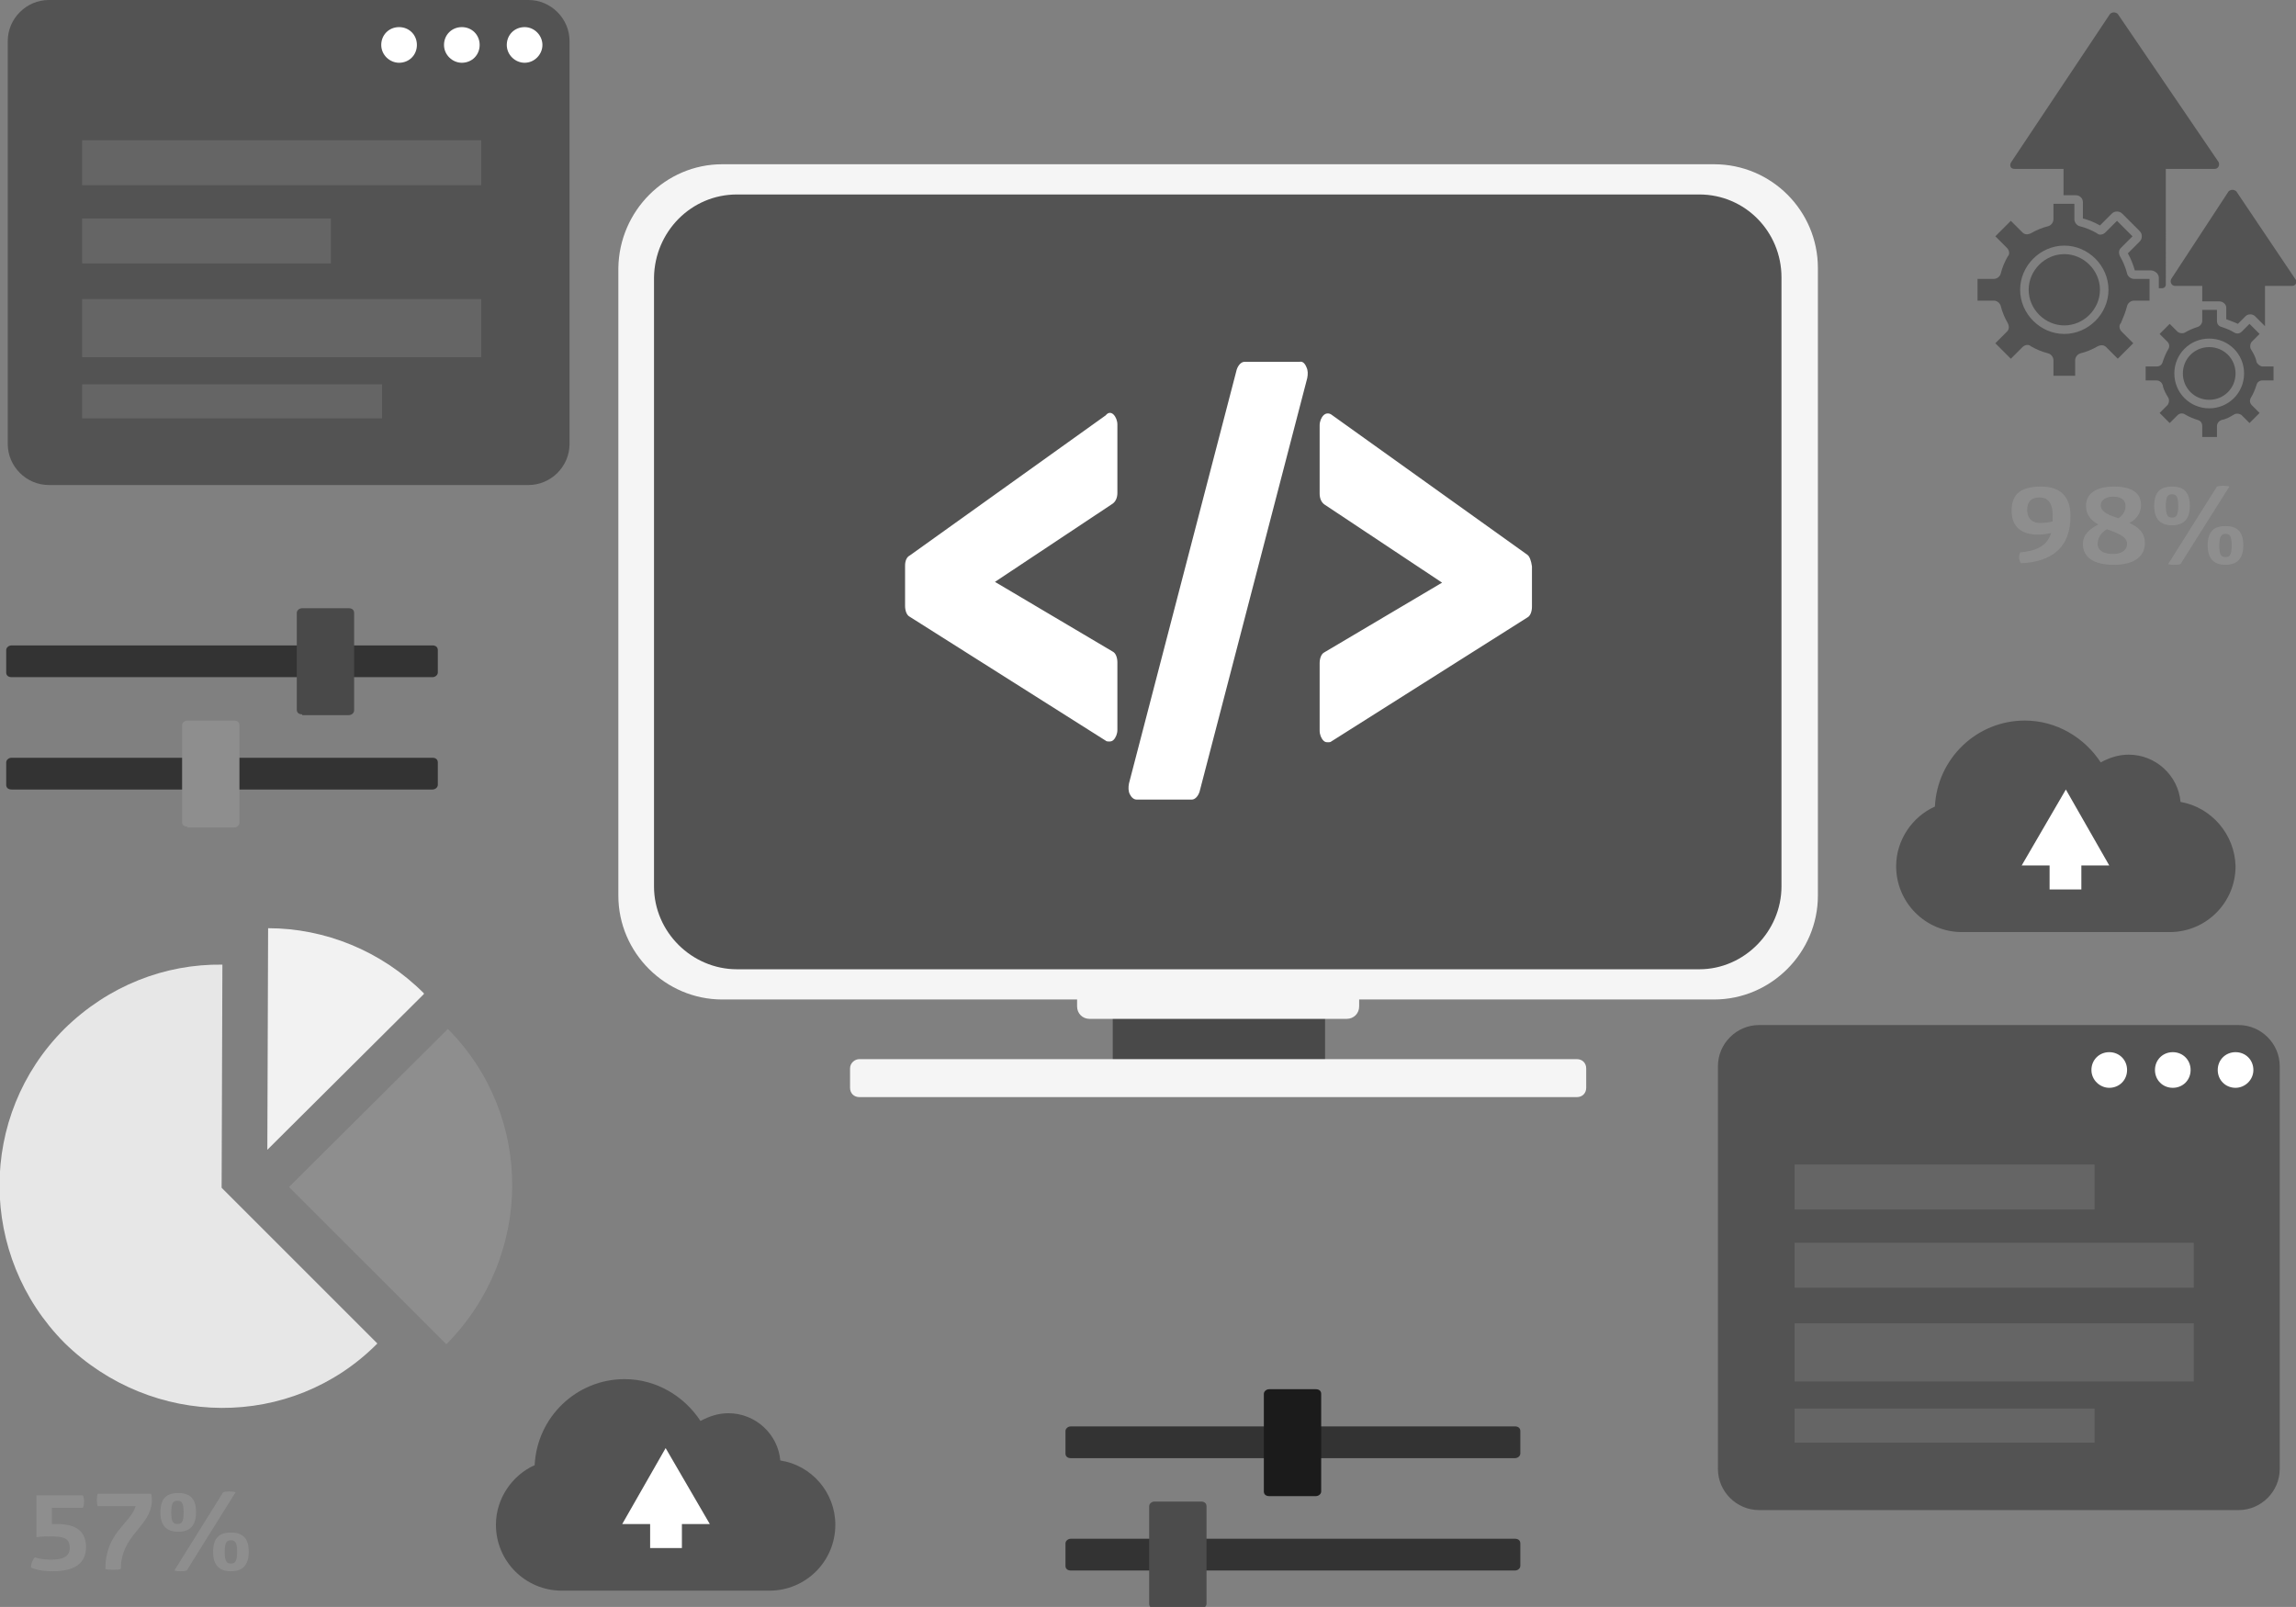 <?xml version="1.0" encoding="utf-8"?>
<!-- Generator: Adobe Illustrator 26.3.1, SVG Export Plug-In . SVG Version: 6.00 Build 0)  -->
<svg version="1.1" id="Layer_2_00000164477007235867981040000007480867453233650569_"
	 xmlns="http://www.w3.org/2000/svg" xmlns:xlink="http://www.w3.org/1999/xlink" x="0px" y="0px" viewBox="0 0 296.3 207.4"
	 style="enable-background:new 0 0 296.3 207.4;" xml:space="preserve">
<rect x="0" y="0" width="296.3" height="207.4" fill="#808080" stroke="none"/>
<style type="text/css">
	.st0{fill:#8E8E8E;}
	.st1{fill:#535353;}
	.st2{fill:#FFFFFF;}
	.st3{fill:#494949;}
	.st4{fill-rule:evenodd;clip-rule:evenodd;fill:#F5F5F5;}
	.st5{fill-rule:evenodd;clip-rule:evenodd;fill:#535353;}
	.st6{fill-rule:evenodd;clip-rule:evenodd;fill:#FFFFFF;}
	.st7{fill:#F2F2F2;}
	.st8{fill:#E7E7E7;}
	.st9{opacity:0.5;}
	.st10{fill:#777777;}
	.st11{fill:#333333;}
	.st12{fill:#4C4C4C;}
	.st13{fill:#1B1B1B;}
</style>
<g id="Layer_1-2">
	<g>
		<path class="st0" d="M260.7,71.3c2.2-0.2,3.5-0.9,4-2.5c-0.5,0.1-1,0.2-1.7,0.2c-1.9,0-3.4-0.8-3.4-3.1s1.4-3.1,3.8-3.1
			s3.8,1.2,3.8,3.8c0,4-2.3,5.9-6.4,6.1C260.5,72.2,260.5,71.8,260.7,71.3L260.7,71.3z M263.3,67.5c0.6,0,1.2-0.1,1.6-0.2
			c0-0.2,0-0.5,0-0.7c0-1.8-0.7-2.4-1.7-2.4s-1.6,0.5-1.6,1.7C261.7,67.1,262.4,67.5,263.3,67.5L263.3,67.5z"/>
		<path class="st0" d="M268.8,70.2c0-1.3,1-2,2-2.5c-0.9-0.5-1.6-1.2-1.6-2.4c0-1.6,1.3-2.5,3.6-2.5s3.5,0.8,3.5,2.4
			c0,1.1-0.7,1.9-1.5,2.3c1.1,0.5,2,1.2,2,2.6c0,1.8-1.5,2.8-4,2.8C270.3,72.9,268.8,72,268.8,70.2L268.8,70.2z M274.5,70.2
			c0-1-1.3-1.4-2.6-1.9c-0.5,0.3-1.2,0.9-1.2,1.9c0,0.8,0.7,1.3,2,1.3C273.8,71.5,274.5,71,274.5,70.2L274.5,70.2z M271.1,65.2
			c0,0.9,1.1,1.3,2.3,1.7c0.4-0.3,0.9-0.8,0.9-1.6s-0.6-1.2-1.6-1.2S271.1,64.6,271.1,65.2L271.1,65.2z"/>
		<path class="st0" d="M278,65.3c0-1.8,0.8-2.5,2.3-2.5s2.3,0.7,2.3,2.5s-0.9,2.5-2.3,2.5S278,67.1,278,65.3z M279.5,65.3
			c0,1.3,0.3,1.5,0.8,1.5s0.8-0.2,0.8-1.5s-0.3-1.5-0.8-1.5S279.5,64,279.5,65.3z M281.4,72.8c0,0-0.2,0.1-0.8,0.1s-0.8-0.1-0.8-0.1
			l6.3-10c0,0,0.2-0.1,0.8-0.1s0.8,0.1,0.8,0.1L281.4,72.8L281.4,72.8z M284.9,70.4c0-1.8,0.8-2.5,2.3-2.5s2.3,0.7,2.3,2.5
			s-0.9,2.5-2.3,2.5S284.9,72.2,284.9,70.4z M286.4,70.4c0,1.3,0.3,1.5,0.8,1.5s0.8-0.2,0.8-1.5s-0.3-1.5-0.8-1.5
			S286.4,69.2,286.4,70.4z"/>
	</g>
	<g>
		<path class="st0" d="M6.7,196.7c0.2,0,0.4,0,0.6,0c2.5,0,3.8,0.9,3.8,3c0,2-1.4,3.1-4.3,3.1c-2,0-2.8-0.5-2.8-0.5
			c0-0.5,0.2-1,0.5-1.3c0,0,0.8,0.3,2.1,0.3c1.5,0,2.4-0.4,2.4-1.5c0-1.3-0.8-1.5-2.5-1.5c-0.6,0-1.2,0-1.8,0.1v-5.4h6
			c0.2,0.5,0.2,1.1,0,1.6H6.7V196.7L6.7,196.7z"/>
		<path class="st0" d="M19.5,192.8c0.1,0.3,0.1,0.7,0.1,1c-0.2,3.3-4,4.3-4,8.7c-0.3,0.1-0.6,0.1-1,0.1s-0.7,0-1-0.1
			c0-4.7,3.2-5.8,3.9-8.1h-4.9c0,0-0.1-0.3-0.1-0.8s0.1-0.8,0.1-0.8L19.5,192.8L19.5,192.8z"/>
		<path class="st0" d="M20.7,195.2c0-1.8,0.8-2.5,2.3-2.5s2.3,0.7,2.3,2.5s-0.9,2.5-2.3,2.5S20.7,197,20.7,195.2z M22.1,195.2
			c0,1.3,0.3,1.5,0.8,1.5s0.8-0.2,0.8-1.5s-0.3-1.5-0.8-1.5S22.1,193.9,22.1,195.2z M24.1,202.7c0,0-0.2,0.1-0.8,0.1
			s-0.8-0.1-0.8-0.1l6.3-10.1c0,0,0.2-0.1,0.8-0.1s0.8,0.1,0.8,0.1L24.1,202.7L24.1,202.7z M27.5,200.3c0-1.8,0.8-2.5,2.3-2.5
			s2.3,0.7,2.3,2.5s-0.9,2.5-2.3,2.5S27.5,202.1,27.5,200.3z M29,200.3c0,1.3,0.3,1.5,0.8,1.5s0.8-0.2,0.8-1.5s-0.3-1.5-0.8-1.5
			S29,199,29,200.3z"/>
	</g>
	<g>
		<path class="st1" d="M281.4,103.5c-0.3-3.4-3.2-6.1-6.7-6.1c-1.3,0-2.5,0.4-3.6,1c-2.1-3.2-5.7-5.4-9.8-5.4
			c-6.2,0-11.3,4.9-11.6,11.1c-2.9,1.3-5,4.3-5,7.7c0,4.7,3.8,8.5,8.5,8.5H280c4.7,0,8.5-3.8,8.5-8.5
			C288.4,107.7,285.4,104.2,281.4,103.5L281.4,103.5z"/>
		<polygon class="st2" points="272.2,111.7 266.6,101.9 260.9,111.7 264.5,111.7 264.5,114.8 268.6,114.8 268.6,111.7 		"/>
	</g>
	<g>
		<path class="st1" d="M100.7,188.5c-0.3-3.4-3.2-6.1-6.7-6.1c-1.3,0-2.5,0.4-3.6,1c-2.1-3.2-5.7-5.4-9.8-5.4
			c-6.2,0-11.3,4.9-11.6,11.1c-2.9,1.3-5,4.3-5,7.7c0,4.7,3.8,8.5,8.5,8.5h26.8c4.7,0,8.5-3.8,8.5-8.5
			C107.8,192.6,104.7,189.1,100.7,188.5L100.7,188.5z"/>
		<polygon class="st2" points="91.6,196.7 85.9,186.9 80.3,196.7 83.9,196.7 83.9,199.8 88,199.8 88,196.7 		"/>
	</g>
	<rect x="143.6" y="126.6" class="st3" width="27.4" height="11.9"/>
	<path class="st4" d="M93.2,21.2h128c7.4,0,13.4,6,13.4,13.4v81c0,7.3-6,13.4-13.4,13.4h-45.8v0.9c0,0.9-0.7,1.6-1.6,1.6h-33.2
		c-0.9,0-1.6-0.7-1.6-1.6V129H93.2c-7.3,0-13.4-6-13.4-13.4v-81C79.9,27.2,85.9,21.2,93.2,21.2L93.2,21.2z"/>
	<path class="st5" d="M95.1,25.1h124.2c5.9,0,10.6,4.8,10.6,10.7v78.6c0,5.8-4.8,10.7-10.6,10.7H95.1c-5.8,0-10.7-4.8-10.7-10.7
		V35.8C84.5,29.9,89.2,25.1,95.1,25.1z"/>
	<path class="st4" d="M110.9,136.7h92.6c0.7,0,1.2,0.5,1.2,1.2v2.5c0,0.7-0.5,1.2-1.2,1.2h-92.6c-0.7,0-1.2-0.5-1.2-1.2v-2.5
		C109.7,137.2,110.3,136.7,110.9,136.7z"/>
	<g>
		<path class="st5" d="M6.3,0h61.9c2.9,0,5.3,2.4,5.3,5.3v52c0,2.9-2.4,5.3-5.3,5.3H6.3c-2.9,0-5.3-2.4-5.3-5.3v-52
			C1,2.4,3.4,0,6.3,0z"/>
		<path class="st6" d="M67.7,8.1C69,8.1,70,7,70,5.8s-1-2.3-2.3-2.3s-2.3,1-2.3,2.3S66.5,8.1,67.7,8.1z"/>
		<path class="st6" d="M59.6,8.1c1.3,0,2.3-1,2.3-2.3s-1-2.3-2.3-2.3s-2.3,1-2.3,2.3S58.4,8.1,59.6,8.1z"/>
		<path class="st6" d="M51.5,8.1c1.3,0,2.3-1,2.3-2.3s-1-2.3-2.3-2.3s-2.3,1-2.3,2.3S50.3,8.1,51.5,8.1z"/>
	</g>
	<g>
		<path class="st5" d="M227,132.3h61.9c2.9,0,5.3,2.4,5.3,5.3v52c0,2.9-2.4,5.3-5.3,5.3H227c-2.9,0-5.3-2.4-5.3-5.3v-52
			C221.7,134.7,224.1,132.3,227,132.3z"/>
		<path class="st6" d="M288.5,140.4c1.2,0,2.3-1,2.3-2.3s-1-2.3-2.3-2.3s-2.3,1-2.3,2.3S287.2,140.4,288.5,140.4z"/>
		<path class="st6" d="M280.4,140.4c1.3,0,2.3-1,2.3-2.3s-1-2.3-2.3-2.3s-2.3,1-2.3,2.3S279.1,140.4,280.4,140.4z"/>
		<path class="st6" d="M272.2,140.4c1.3,0,2.3-1,2.3-2.3s-1-2.3-2.3-2.3s-2.3,1-2.3,2.3S271,140.4,272.2,140.4z"/>
	</g>
	<g id="Custom_Coding">
		<g>
			<path class="st2" d="M167.7,46.7h-7.1c-0.4,0-0.8,0.4-1,1l-13.9,53.4c-0.1,0.5-0.1,1,0.1,1.4c0.2,0.4,0.5,0.7,0.9,0.7h7.1
				c0.4,0,0.8-0.4,1-1l13.9-53.4c0.1-0.5,0.1-1-0.1-1.4C168.4,46.9,168.1,46.6,167.7,46.7z"/>
			<path class="st2" d="M143.7,53.5c0.3,0.3,0.5,0.8,0.5,1.3v8.8c0,0.6-0.2,1.1-0.6,1.4l-15.2,10.1l15.2,9c0.4,0.2,0.6,0.8,0.6,1.4
				v8.7c0,0.5-0.2,1-0.5,1.3c-0.2,0.2-0.4,0.2-0.6,0.2c-0.1,0-0.3,0-0.4-0.1l-25.3-16c-0.4-0.2-0.6-0.8-0.6-1.4v-5.2
				c0-0.6,0.2-1.1,0.6-1.3l25.3-18.1C143,53.2,143.4,53.2,143.7,53.5L143.7,53.5z M197.1,71.6l-25.3-18.1c-0.3-0.2-0.7-0.2-1,0.1
				c-0.3,0.3-0.5,0.8-0.5,1.3v8.8c0,0.6,0.2,1.1,0.6,1.4l15.2,10.1l-15.2,9c-0.4,0.2-0.6,0.8-0.6,1.4v8.7c0,0.5,0.2,1,0.5,1.3
				c0.2,0.2,0.4,0.2,0.6,0.2c0.1,0,0.3,0,0.4-0.1l25.3-16c0.4-0.2,0.6-0.8,0.6-1.4v-5.2C197.6,72.4,197.4,71.8,197.1,71.6
				L197.1,71.6z"/>
		</g>
	</g>
	<path class="st0" d="M57.6,173.5c11.2-11.3,11.4-29.4,0.2-40.7l-20.5,20.4L57.6,173.5L57.6,173.5z"/>
	<path class="st7" d="M34.5,148.4l20.2-20.1c0,0,0,0,0-0.1c-5.5-5.5-12.8-8.4-20.1-8.4"/>
	<path class="st8" d="M48.7,173.4l-20.1-20.1l0.1-28.8c-7.4-0.1-14.7,2.7-20.4,8.3c-11.2,11.2-11.1,29.3,0,40.5
		C19.6,184.4,37.6,184.6,48.7,173.4C48.8,173.4,48.7,173.4,48.7,173.4L48.7,173.4z"/>
	<g class="st9">
		<rect x="10.6" y="38.6" class="st10" width="51.5" height="7.5"/>
	</g>
	<g class="st9">
		<rect x="10.6" y="49.6" class="st10" width="38.7" height="4.4"/>
	</g>
	<g class="st9">
		<rect x="10.6" y="18.1" class="st10" width="51.5" height="5.8"/>
	</g>
	<g class="st9">
		<rect x="10.6" y="28.2" class="st10" width="32.1" height="5.8"/>
	</g>
	<g class="st9">
		<rect x="231.6" y="170.8" class="st10" width="51.5" height="7.5"/>
	</g>
	<g class="st9">
		<rect x="231.6" y="181.8" class="st10" width="38.7" height="4.4"/>
	</g>
	<g class="st9">
		<rect x="231.6" y="150.3" class="st10" width="38.7" height="5.8"/>
	</g>
	<g class="st9">
		<rect x="231.6" y="160.4" class="st10" width="51.5" height="5.8"/>
	</g>
	<g id="Sliders">
		<path class="st11" d="M1.5,87.4c-0.4,0-0.7-0.2-0.7-0.6v-2.9c0-0.3,0.3-0.6,0.7-0.6h54.3c0.4,0,0.7,0.2,0.7,0.6v2.9
			c0,0.3-0.3,0.6-0.7,0.6H1.5z"/>
		<path class="st3" d="M39,92.2c-0.4,0-0.7-0.2-0.7-0.6V79.1c0-0.3,0.3-0.6,0.7-0.6h6c0.4,0,0.7,0.2,0.7,0.6v12.6
			c0,0.3-0.3,0.6-0.7,0.6H39z"/>
		<path class="st11" d="M1.5,101.9c-0.4,0-0.7-0.2-0.7-0.6v-2.9c0-0.3,0.3-0.6,0.7-0.6h54.3c0.4,0,0.7,0.2,0.7,0.6v2.9
			c0,0.3-0.3,0.6-0.7,0.6H1.5z"/>
		<path class="st0" d="M24.2,106.7c-0.4,0-0.7-0.2-0.7-0.6V93.6c0-0.3,0.3-0.6,0.7-0.6h6c0.4,0,0.7,0.2,0.7,0.6v12.6
			c0,0.3-0.3,0.6-0.7,0.6H24.2z"/>
	</g>
	<g id="Sliders-2">
		<path class="st11" d="M195.5,198.6c0.4,0,0.7,0.2,0.7,0.6v2.9c0,0.3-0.3,0.6-0.7,0.6h-57.3c-0.4,0-0.7-0.2-0.7-0.6v-2.9
			c0-0.3,0.3-0.6,0.7-0.6H195.5z"/>
		<path class="st12" d="M155,193.8c0.4,0,0.7,0.2,0.7,0.6v12.6c0,0.3-0.3,0.6-0.7,0.6h-6c-0.4,0-0.7-0.2-0.7-0.6v-12.6
			c0-0.3,0.3-0.6,0.7-0.6H155z"/>
		<path class="st11" d="M195.5,184.1c0.4,0,0.7,0.2,0.7,0.6v2.9c0,0.3-0.3,0.6-0.7,0.6h-57.3c-0.4,0-0.7-0.2-0.7-0.6v-2.9
			c0-0.3,0.3-0.6,0.7-0.6H195.5z"/>
		<path class="st13" d="M169.8,179.3c0.4,0,0.7,0.2,0.7,0.6v12.6c0,0.3-0.3,0.6-0.7,0.6h-6c-0.4,0-0.7-0.2-0.7-0.6v-12.6
			c0-0.3,0.3-0.6,0.7-0.6H169.8z"/>
	</g>
	<g>
		<path class="st1" d="M274.5,39.5c0.1-0.4,0.5-0.7,0.9-0.7h2V36h-2c-0.4,0-0.8-0.3-0.9-0.7c-0.2-0.8-0.5-1.5-0.9-2.2
			c-0.2-0.4-0.2-0.8,0.1-1.1l1.5-1.5l-2-2l-1.5,1.5c-0.3,0.3-0.8,0.4-1.1,0.1c-0.7-0.4-1.4-0.7-2.2-0.9c-0.4-0.1-0.7-0.5-0.7-0.9v-2
			H265v2c0,0.4-0.3,0.8-0.7,0.9c-0.8,0.2-1.5,0.5-2.2,0.9c-0.4,0.2-0.8,0.2-1.1-0.1l-1.5-1.5l-2,2L259,32c0.3,0.3,0.4,0.8,0.1,1.1
			c-0.4,0.7-0.7,1.4-0.9,2.2c-0.1,0.4-0.5,0.7-0.9,0.7h-2.1v2.8h2.1c0.4,0,0.8,0.3,0.9,0.7c0.2,0.8,0.5,1.5,0.9,2.2
			c0.2,0.4,0.2,0.8-0.1,1.1l-1.5,1.5l2,2l1.5-1.5c0.3-0.3,0.8-0.4,1.1-0.1c0.7,0.4,1.4,0.7,2.2,0.9c0.4,0.1,0.7,0.5,0.7,0.9v2h2.8
			v-2c0-0.4,0.3-0.8,0.7-0.9c0.8-0.2,1.5-0.5,2.2-0.9c0.4-0.2,0.8-0.2,1.1,0.1l1.5,1.5l2-2l-1.5-1.5c-0.3-0.3-0.4-0.8-0.1-1.1
			C274,41,274.3,40.3,274.5,39.5z M266.4,43.1c-3.1,0-5.7-2.6-5.7-5.7s2.6-5.7,5.7-5.7s5.7,2.6,5.7,5.7S269.5,43.1,266.4,43.1z"/>
		<path class="st1" d="M266.4,32.8c-2.5,0-4.6,2.1-4.6,4.6s2.1,4.6,4.6,4.6s4.6-2.1,4.6-4.6S268.9,32.8,266.4,32.8z"/>
		<path class="st1" d="M291.2,46.7c-0.1-0.6-0.4-1.1-0.7-1.6c-0.2-0.3-0.1-0.8,0.1-1l1-1l-0.3-0.3l0,0l-1-1l-1,1
			c-0.3,0.3-0.7,0.3-1,0.1c-0.5-0.3-1-0.5-1.6-0.7c-0.4-0.1-0.6-0.4-0.6-0.8v-1.4h-1.9v1.4c0,0.4-0.3,0.7-0.6,0.8
			c-0.6,0.2-1.1,0.4-1.6,0.7c-0.3,0.2-0.8,0.1-1-0.1l-1-1l-1.3,1.3l1,1c0.3,0.3,0.3,0.7,0.1,1c-0.3,0.5-0.5,1-0.7,1.6
			c-0.1,0.4-0.4,0.6-0.8,0.6h-1.4v1.8h1.4c0.4,0,0.7,0.3,0.8,0.6c0.1,0.6,0.4,1.1,0.7,1.6c0.2,0.3,0.1,0.8-0.1,1l-1,1l1.3,1.3l1-1
			c0.3-0.3,0.7-0.3,1-0.1c0.5,0.3,1,0.5,1.6,0.7c0.4,0.1,0.6,0.4,0.6,0.8v1.4h1.9v-1.4c0-0.4,0.3-0.7,0.6-0.8
			c0.6-0.1,1.1-0.4,1.6-0.7c0.3-0.2,0.8-0.1,1,0.1l1,1l1.3-1.3l-1-1c-0.3-0.3-0.3-0.7-0.1-1c0.3-0.5,0.5-1,0.7-1.6
			c0.1-0.4,0.4-0.6,0.8-0.6h1.4v-1.8h-1.4C291.7,47.3,291.3,47,291.2,46.7L291.2,46.7z M285.1,52.7c-2.5,0-4.5-2-4.5-4.5
			s2-4.5,4.5-4.5s4.5,2,4.5,4.5S287.6,52.7,285.1,52.7z"/>
		<path class="st1" d="M285.1,44.8c-1.9,0-3.4,1.5-3.4,3.4s1.5,3.4,3.4,3.4s3.4-1.5,3.4-3.4S287,44.8,285.1,44.8z"/>
		<path class="st1" d="M260,21.8h6.3v3.4h1.6c0.5,0,0.9,0.4,0.9,0.9v2.1c0.8,0.2,1.5,0.5,2.2,0.9l1.5-1.5c0.2-0.2,0.4-0.3,0.7-0.3
			s0.5,0.1,0.7,0.3l2.2,2.2c0.2,0.2,0.3,0.4,0.3,0.7s-0.1,0.5-0.3,0.7l-1.5,1.5c0.4,0.7,0.7,1.5,0.9,2.2h2.1c0.3,0,0.6,0.2,0.8,0.4
			c0.1,0.2,0.2,0.3,0.2,0.6v1.3h0.4c0.3,0,0.5-0.2,0.5-0.5V21.8h6.3c0.2,0,0.4-0.1,0.5-0.3c0.1-0.2,0.1-0.4,0-0.6L273.3,1.8
			c-0.1-0.1-0.3-0.2-0.5-0.2s-0.4,0.1-0.5,0.2L259.5,21c-0.1,0.2-0.1,0.4,0,0.6C259.6,21.7,259.7,21.8,260,21.8L260,21.8z"/>
		<path class="st1" d="M296.2,36l-7.6-11.3c-0.1-0.1-0.3-0.2-0.5-0.2s-0.4,0.1-0.5,0.2L280.2,36c-0.1,0.2-0.1,0.4,0,0.6
			c0.1,0.2,0.3,0.3,0.5,0.3h3.5v2h2.2c0.5,0,0.9,0.4,0.9,0.8v1.5c0.5,0.2,1.1,0.4,1.5,0.6l1-1c0.3-0.3,0.9-0.3,1.2,0l0.2,0.2
			l1.1,1.1v-5.2h3.5c0.2,0,0.4-0.1,0.5-0.3C296.4,36.3,296.3,36.1,296.2,36L296.2,36z"/>
	</g>
</g>
</svg>
